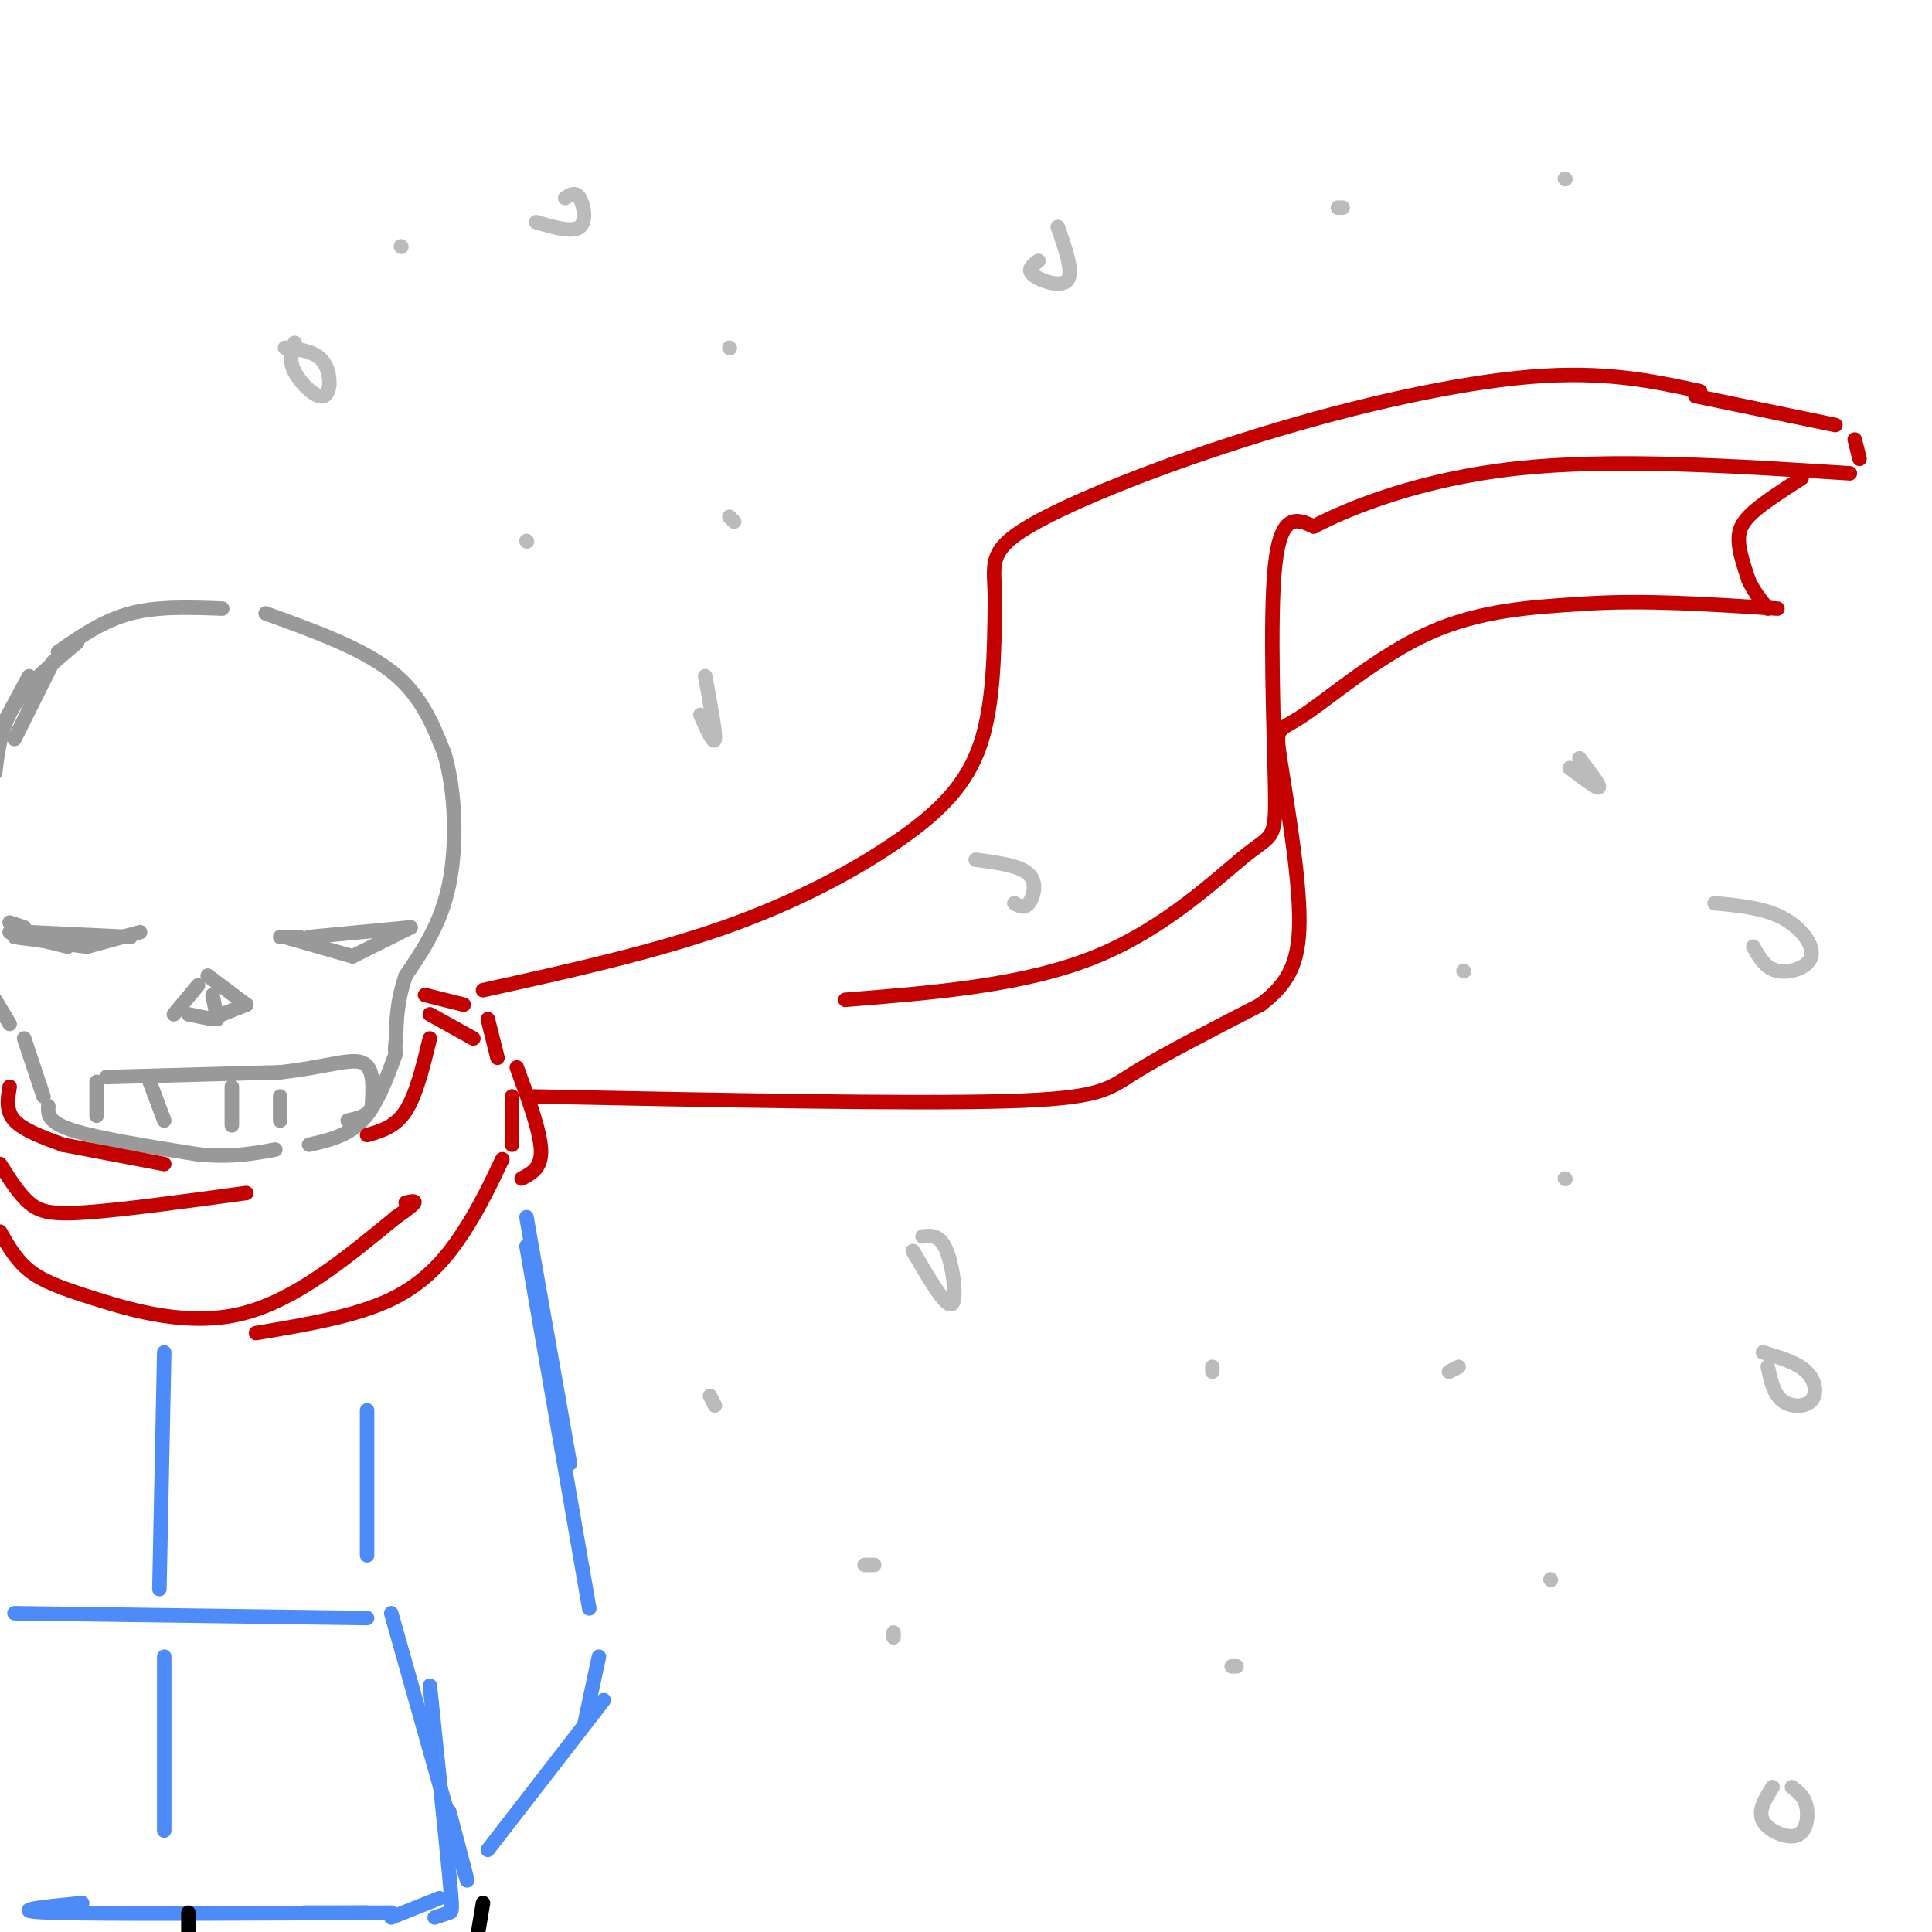 <svg viewBox='0 0 400 400' version='1.1' xmlns='http://www.w3.org/2000/svg' xmlns:xlink='http://www.w3.org/1999/xlink'><g fill='none' stroke='rgb(153,153,153)' stroke-width='3' stroke-linecap='round' stroke-linejoin='round'><path d='M3,153c0.000,0.000 8.000,-16.000 8,-16'/><path d='M12,135c4.667,-3.250 9.333,-6.500 15,-8c5.667,-1.500 12.333,-1.250 19,-1'/><path d='M55,127c9.917,3.583 19.833,7.167 26,12c6.167,4.833 8.583,10.917 11,17'/><path d='M92,156c2.333,7.800 2.667,18.800 1,27c-1.667,8.200 -5.333,13.600 -9,19'/><path d='M84,202c-1.833,5.333 -1.917,9.167 -2,13'/><path d='M82,215c-0.333,2.667 -0.167,2.833 0,3'/><path d='M82,218c-2.000,5.417 -4.000,10.833 -7,14c-3.000,3.167 -7.000,4.083 -11,5'/><path d='M-1,207c0.000,0.000 3.000,5.000 3,5'/><path d='M5,215c0.000,0.000 4.000,12.000 4,12'/><path d='M10,229c-0.083,1.667 -0.167,3.333 5,5c5.167,1.667 15.583,3.333 26,5'/><path d='M41,239c7.000,0.667 11.500,-0.167 16,-1'/><path d='M20,231c0.000,0.000 0.000,-7.000 0,-7'/><path d='M22,223c0.000,0.000 36.000,-1.000 36,-1'/><path d='M58,222c9.289,-1.000 14.511,-3.000 17,-2c2.489,1.000 2.244,5.000 2,9'/><path d='M77,229c-0.500,2.000 -2.750,2.500 -5,3'/><path d='M31,224c0.000,0.000 3.000,8.000 3,8'/><path d='M48,225c0.000,0.000 0.000,8.000 0,8'/><path d='M58,227c0.000,0.000 0.000,5.000 0,5'/><path d='M41,204c0.000,0.000 -5.000,6.000 -5,6'/><path d='M39,210c0.000,0.000 5.000,1.000 5,1'/><path d='M45,211c0.000,0.000 -1.000,-5.000 -1,-5'/><path d='M43,202c0.000,0.000 8.000,6.000 8,6'/><path d='M51,208c0.000,0.000 -5.000,2.000 -5,2'/><path d='M2,191c0.000,0.000 3.000,1.000 3,1'/><path d='M6,193c0.000,0.000 21.000,1.000 21,1'/><path d='M29,193c0.000,0.000 -11.000,3.000 -11,3'/><path d='M18,196c0.000,0.000 -15.000,-2.000 -15,-2'/><path d='M2,193c0.000,0.000 12.000,3.000 12,3'/><path d='M58,194c0.000,0.000 4.000,0.000 4,0'/><path d='M64,194c0.000,0.000 21.000,-2.000 21,-2'/><path d='M85,192c0.000,0.000 -12.000,6.000 -12,6'/><path d='M73,198c0.000,0.000 -14.000,-4.000 -14,-4'/><path d='M-1,153c0.000,0.000 7.000,-13.000 7,-13'/><path d='M16,133c-5.083,4.250 -10.167,8.500 -13,13c-2.833,4.500 -3.417,9.250 -4,14'/></g>
<g fill='none' stroke='rgb(77,139,249)' stroke-width='3' stroke-linecap='round' stroke-linejoin='round'><path d='M109,252c0.000,0.000 9.000,51.000 9,51'/><path d='M109,258c0.000,0.000 13.000,75.000 13,75'/><path d='M124,343c0.000,0.000 -3.000,14.000 -3,14'/><path d='M125,352c0.000,0.000 -24.000,31.000 -24,31'/><path d='M76,292c0.000,0.000 0.000,30.000 0,30'/><path d='M81,334c6.500,23.083 13.000,46.167 15,53c2.000,6.833 -0.500,-2.583 -3,-12'/><path d='M89,349c1.622,15.600 3.244,31.200 4,39c0.756,7.800 0.644,7.800 0,8c-0.644,0.200 -1.822,0.600 -3,1'/><path d='M3,334c0.000,0.000 73.000,1.000 73,1'/><path d='M34,280c0.000,0.000 -1.000,49.000 -1,49'/><path d='M34,343c0.000,0.000 0.000,36.000 0,36'/><path d='M17,394c-8.333,0.833 -16.667,1.667 -6,2c10.667,0.333 40.333,0.167 70,0'/><path d='M63,396c0.000,0.000 13.000,0.000 13,0'/><path d='M91,393c0.000,0.000 -10.000,4.000 -10,4'/></g>
<g fill='none' stroke='rgb(195,1,1)' stroke-width='3' stroke-linecap='round' stroke-linejoin='round'><path d='M2,225c-0.417,2.500 -0.833,5.000 1,7c1.833,2.000 5.917,3.500 10,5'/><path d='M13,237c0.000,0.000 21.000,4.000 21,4'/><path d='M76,235c2.917,-0.833 5.833,-1.667 8,-5c2.167,-3.333 3.583,-9.167 5,-15'/><path d='M89,210c0.000,0.000 9.000,5.000 9,5'/><path d='M106,227c0.000,0.000 0.000,10.000 0,10'/><path d='M104,240c-2.333,4.933 -4.667,9.867 -8,15c-3.333,5.133 -7.667,10.467 -15,14c-7.333,3.533 -17.667,5.267 -28,7'/><path d='M0,255c1.655,2.911 3.310,5.821 6,8c2.690,2.179 6.417,3.625 14,6c7.583,2.375 19.024,5.679 30,3c10.976,-2.679 21.488,-11.339 32,-20'/><path d='M82,252c5.667,-3.833 3.833,-3.417 2,-3'/><path d='M0,241c1.933,3.067 3.867,6.133 6,8c2.133,1.867 4.467,2.533 12,2c7.533,-0.533 20.267,-2.267 33,-4'/><path d='M88,206c0.000,0.000 8.000,2.000 8,2'/><path d='M101,211c0.000,0.000 2.000,8.000 2,8'/><path d='M107,221c2.417,6.583 4.833,13.167 5,17c0.167,3.833 -1.917,4.917 -4,6'/><path d='M100,205c17.548,-3.875 35.095,-7.750 50,-13c14.905,-5.250 27.167,-11.875 36,-18c8.833,-6.125 14.238,-11.750 17,-20c2.762,-8.250 2.881,-19.125 3,-30'/><path d='M206,124c-0.078,-7.088 -1.774,-9.807 7,-15c8.774,-5.193 28.016,-12.860 48,-19c19.984,-6.140 40.710,-10.754 56,-12c15.290,-1.246 25.145,0.877 35,3'/><path d='M110,227c38.956,0.778 77.911,1.556 98,1c20.089,-0.556 21.311,-2.444 27,-6c5.689,-3.556 15.844,-8.778 26,-14'/><path d='M261,208c6.074,-4.606 8.260,-9.121 8,-19c-0.260,-9.879 -2.967,-25.122 -4,-32c-1.033,-6.878 -0.394,-5.390 5,-9c5.394,-3.610 15.541,-12.317 26,-17c10.459,-4.683 21.229,-5.341 32,-6'/><path d='M328,125c12.000,-0.833 26.000,0.083 40,1'/><path d='M175,207c18.662,-1.496 37.324,-2.992 52,-9c14.676,-6.008 25.367,-16.528 31,-21c5.633,-4.472 6.209,-2.896 6,-14c-0.209,-11.104 -1.203,-34.887 0,-46c1.203,-11.113 4.601,-9.557 8,-8'/><path d='M272,109c7.511,-3.956 22.289,-9.844 42,-12c19.711,-2.156 44.356,-0.578 69,1'/><path d='M351,82c0.000,0.000 29.000,6.000 29,6'/><path d='M384,91c0.000,0.000 1.000,4.000 1,4'/><path d='M373,99c-3.844,2.467 -7.689,4.933 -10,7c-2.311,2.067 -3.089,3.733 -3,6c0.089,2.267 1.044,5.133 2,8'/><path d='M362,120c1.000,2.333 2.500,4.167 4,6'/></g>
<g fill='none' stroke='rgb(0,0,0)' stroke-width='3' stroke-linecap='round' stroke-linejoin='round'><path d='M100,394c0.000,0.000 -1.000,6.000 -1,6'/><path d='M39,396c0.000,0.000 0.000,4.000 0,4'/></g>
<g fill='none' stroke='rgb(187,187,187)' stroke-width='3' stroke-linecap='round' stroke-linejoin='round'><path d='M111,46c3.733,1.089 7.467,2.178 9,1c1.533,-1.178 0.867,-4.622 0,-6c-0.867,-1.378 -1.933,-0.689 -3,0'/><path d='M61,71c-0.631,1.780 -1.262,3.560 0,6c1.262,2.440 4.417,5.542 6,5c1.583,-0.542 1.595,-4.726 0,-7c-1.595,-2.274 -4.798,-2.637 -8,-3'/><path d='M189,259c3.378,5.800 6.756,11.600 8,11c1.244,-0.600 0.356,-7.600 -1,-11c-1.356,-3.400 -3.178,-3.200 -5,-3'/><path d='M210,187c1.022,0.600 2.044,1.200 3,0c0.956,-1.200 1.844,-4.200 0,-6c-1.844,-1.800 -6.422,-2.400 -11,-3'/><path d='M145,148c1.417,3.167 2.833,6.333 3,5c0.167,-1.333 -0.917,-7.167 -2,-13'/><path d='M215,54c-1.244,0.911 -2.489,1.822 -1,3c1.489,1.178 5.711,2.622 7,1c1.289,-1.622 -0.356,-6.311 -2,-11'/><path d='M363,196c1.226,2.232 2.452,4.464 5,5c2.548,0.536 6.417,-0.625 7,-3c0.583,-2.375 -2.119,-5.964 -6,-8c-3.881,-2.036 -8.940,-2.518 -14,-3'/><path d='M327,157c2.167,2.833 4.333,5.667 4,6c-0.333,0.333 -3.167,-1.833 -6,-4'/><path d='M324,244c0.000,0.000 0.100,0.100 0.1,0.1'/><path d='M303,201c0.000,0.000 0.100,0.100 0.1,0.1'/><path d='M251,283c0.000,0.000 0.000,1.000 0,1'/><path d='M321,327c0.000,0.000 0.100,0.100 0.1,0.1'/><path d='M302,283c0.000,0.000 -2.000,1.000 -2,1'/><path d='M256,345c0.000,0.000 -1.000,0.000 -1,0'/><path d='M185,338c0.000,0.000 0.000,1.000 0,1'/><path d='M148,291c0.000,0.000 -1.000,-2.000 -1,-2'/><path d='M109,112c0.000,0.000 0.100,0.100 0.1,0.1'/><path d='M151,72c0.000,0.000 0.100,0.100 0.1,0.1'/><path d='M83,51c0.000,0.000 0.100,0.100 0.1,0.1'/><path d='M151,107c0.000,0.000 1.000,1.000 1,1'/><path d='M277,43c0.000,0.000 1.000,0.000 1,0'/><path d='M324,37c0.000,0.000 0.100,0.100 0.1,0.1'/><path d='M367,370c-1.560,2.464 -3.119,4.929 -2,7c1.119,2.071 4.917,3.750 7,3c2.083,-0.750 2.452,-3.929 2,-6c-0.452,-2.071 -1.726,-3.036 -3,-4'/><path d='M366,283c0.613,2.804 1.226,5.607 3,7c1.774,1.393 4.708,1.375 6,0c1.292,-1.375 0.940,-4.107 -1,-6c-1.940,-1.893 -5.470,-2.946 -9,-4'/><path d='M181,324c0.000,0.000 -2.000,0.000 -2,0'/></g>
</svg>
